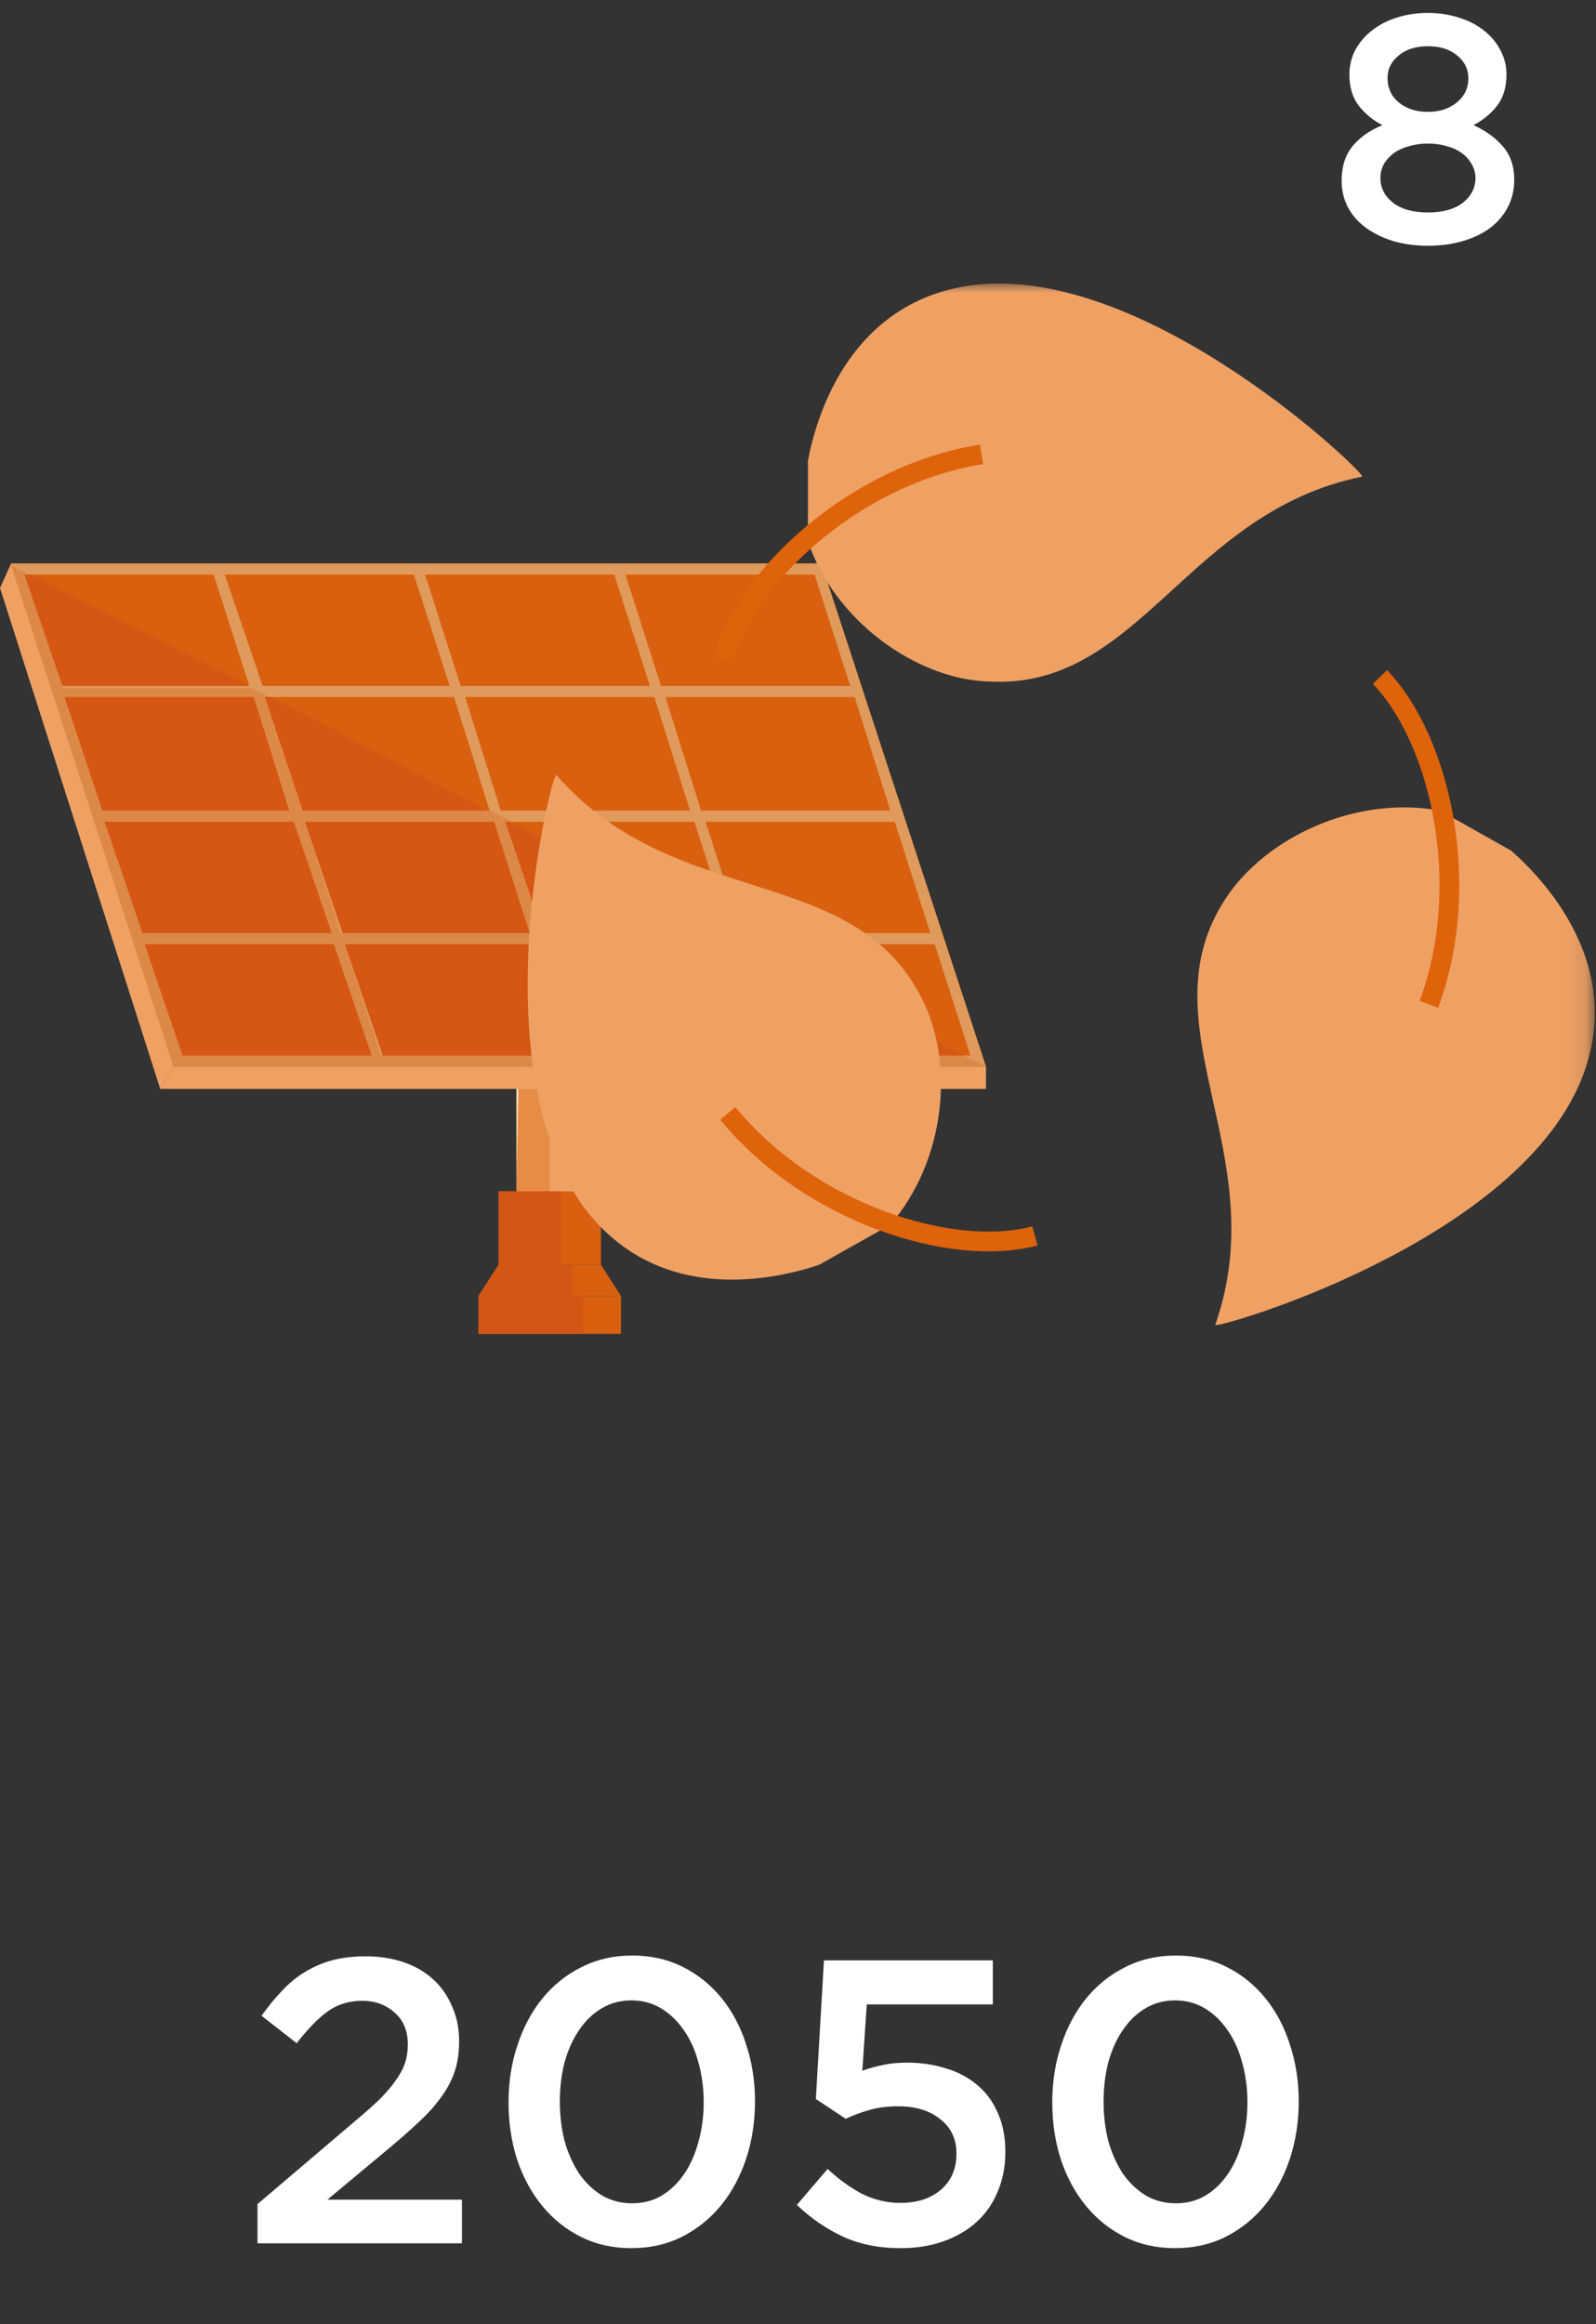 <svg width="79" height="115" viewBox="0 0 79 115" fill="none" xmlns="http://www.w3.org/2000/svg">
<rect x="0" y="0" width="79" height="115" fill="#333333" stroke="none"/>
<path d="M17.926 99C17.286 99 16.719 99.173 16.226 99.52C15.746 99.867 15.233 100.393 14.686 101.1L12.946 99.74C13.279 99.273 13.619 98.86 13.966 98.5C14.313 98.127 14.686 97.82 15.086 97.58C15.499 97.327 15.946 97.133 16.426 97C16.919 96.867 17.479 96.8 18.106 96.8C18.799 96.8 19.433 96.9 20.006 97.1C20.579 97.3 21.066 97.587 21.466 97.96C21.866 98.333 22.173 98.78 22.386 99.3C22.613 99.807 22.726 100.373 22.726 101C22.726 101.56 22.653 102.06 22.506 102.5C22.359 102.94 22.133 103.367 21.826 103.78C21.533 104.193 21.153 104.613 20.686 105.04C20.233 105.467 19.699 105.933 19.086 106.44L16.206 108.84H22.866V111H12.746V109.06L17.566 104.96C18.046 104.56 18.453 104.2 18.786 103.88C19.119 103.547 19.386 103.233 19.586 102.94C19.799 102.647 19.953 102.36 20.046 102.08C20.139 101.8 20.186 101.5 20.186 101.18C20.186 100.487 19.966 99.953 19.526 99.58C19.099 99.193 18.566 99 17.926 99ZM37.372 103.98C37.372 104.98 37.225 105.927 36.932 106.82C36.638 107.7 36.225 108.467 35.692 109.12C35.158 109.773 34.512 110.293 33.752 110.68C33.005 111.053 32.172 111.24 31.252 111.24C30.332 111.24 29.498 111.053 28.752 110.68C28.005 110.307 27.365 109.793 26.832 109.14C26.298 108.487 25.885 107.72 25.592 106.84C25.312 105.96 25.172 105.02 25.172 104.02C25.172 103.02 25.318 102.08 25.612 101.2C25.905 100.307 26.318 99.533 26.852 98.88C27.385 98.227 28.025 97.713 28.772 97.34C29.532 96.953 30.372 96.76 31.292 96.76C32.212 96.76 33.045 96.947 33.792 97.32C34.538 97.693 35.178 98.207 35.712 98.86C36.245 99.513 36.652 100.28 36.932 101.16C37.225 102.04 37.372 102.98 37.372 103.98ZM34.832 104.02C34.832 103.327 34.745 102.673 34.572 102.06C34.412 101.447 34.172 100.913 33.852 100.46C33.545 100.007 33.172 99.647 32.732 99.38C32.292 99.113 31.798 98.98 31.252 98.98C30.705 98.98 30.212 99.113 29.772 99.38C29.345 99.633 28.978 99.987 28.672 100.44C28.365 100.88 28.125 101.407 27.952 102.02C27.792 102.633 27.712 103.287 27.712 103.98C27.712 104.687 27.792 105.347 27.952 105.96C28.125 106.56 28.365 107.093 28.672 107.56C28.992 108.013 29.372 108.373 29.812 108.64C30.252 108.893 30.745 109.02 31.292 109.02C31.838 109.02 32.325 108.893 32.752 108.64C33.192 108.373 33.565 108.013 33.872 107.56C34.178 107.107 34.412 106.58 34.572 105.98C34.745 105.367 34.832 104.713 34.832 104.02ZM40.384 103.86L40.784 97H49.144V99.18H42.904L42.684 102.46C43.018 102.34 43.351 102.247 43.684 102.18C44.031 102.1 44.438 102.06 44.904 102.06C45.584 102.06 46.218 102.153 46.804 102.34C47.404 102.513 47.924 102.787 48.364 103.16C48.804 103.52 49.144 103.98 49.384 104.54C49.638 105.087 49.764 105.733 49.764 106.48C49.764 107.2 49.638 107.853 49.384 108.44C49.144 109.027 48.798 109.527 48.344 109.94C47.891 110.353 47.344 110.673 46.704 110.9C46.064 111.127 45.358 111.24 44.584 111.24C43.504 111.24 42.544 111.047 41.704 110.66C40.864 110.26 40.111 109.74 39.444 109.1L40.964 107.32C41.524 107.84 42.098 108.253 42.684 108.56C43.284 108.853 43.911 109 44.564 109C45.404 109 46.078 108.78 46.584 108.34C47.091 107.9 47.344 107.307 47.344 106.56C47.344 105.84 47.078 105.273 46.544 104.86C46.024 104.433 45.324 104.22 44.444 104.22C43.938 104.22 43.471 104.28 43.044 104.4C42.618 104.52 42.224 104.667 41.864 104.84L40.384 103.86ZM64.286 103.98C64.286 104.98 64.139 105.927 63.846 106.82C63.553 107.7 63.139 108.467 62.606 109.12C62.072 109.773 61.426 110.293 60.666 110.68C59.919 111.053 59.086 111.24 58.166 111.24C57.246 111.24 56.413 111.053 55.666 110.68C54.919 110.307 54.279 109.793 53.746 109.14C53.212 108.487 52.799 107.72 52.506 106.84C52.226 105.96 52.086 105.02 52.086 104.02C52.086 103.02 52.233 102.08 52.526 101.2C52.819 100.307 53.233 99.533 53.766 98.88C54.299 98.227 54.939 97.713 55.686 97.34C56.446 96.953 57.286 96.76 58.206 96.76C59.126 96.76 59.959 96.947 60.706 97.32C61.453 97.693 62.093 98.207 62.626 98.86C63.159 99.513 63.566 100.28 63.846 101.16C64.139 102.04 64.286 102.98 64.286 103.98ZM61.746 104.02C61.746 103.327 61.659 102.673 61.486 102.06C61.326 101.447 61.086 100.913 60.766 100.46C60.459 100.007 60.086 99.647 59.646 99.38C59.206 99.113 58.712 98.98 58.166 98.98C57.619 98.98 57.126 99.113 56.686 99.38C56.259 99.633 55.892 99.987 55.586 100.44C55.279 100.88 55.039 101.407 54.866 102.02C54.706 102.633 54.626 103.287 54.626 103.98C54.626 104.687 54.706 105.347 54.866 105.96C55.039 106.56 55.279 107.093 55.586 107.56C55.906 108.013 56.286 108.373 56.726 108.64C57.166 108.893 57.659 109.02 58.206 109.02C58.752 109.02 59.239 108.893 59.666 108.64C60.106 108.373 60.479 108.013 60.786 107.56C61.093 107.107 61.326 106.58 61.486 105.98C61.659 105.367 61.746 104.713 61.746 104.02Z" fill="white"/>
<path d="M28.644 49.914L28.864 60.05H25.559L25.669 49.914H28.644Z" fill="#EFA164"/>
<path d="M25.559 53.881V58.949L25.669 53.881H25.559Z" fill="#F6DCAF"/>
<path d="M27.212 53.881H25.669L25.559 58.949H27.212V53.881Z" fill="#E68C45"/>
<path d="M29.746 58.949H24.678V62.585H29.746V58.949Z" fill="#D8600F"/>
<path d="M27.763 58.949H27.212H25.559H24.678V62.585H27.763V58.949Z" fill="#D25614"/>
<path d="M23.686 64.126H30.737L29.746 62.584H24.678L23.686 64.126Z" fill="#D8600F"/>
<path d="M30.737 64.127H23.686V66H30.737V64.127Z" fill="#D8600F"/>
<path d="M28.314 62.584H27.763H24.678L23.686 64.126H28.314V62.584Z" fill="#D25614"/>
<path d="M28.864 64.127H23.686V66H28.864V64.127Z" fill="#D25614"/>
<path d="M0.551 27.881L8.593 52.779H48.805L40.653 27.881H0.551Z" fill="#AE6117"/>
<path d="M0.551 27.881L8.593 52.779H48.805L40.653 27.881H0.551Z" fill="#AE6117"/>
<path d="M0.551 27.881L8.593 52.779H48.805L40.653 27.881H0.551Z" fill="#E09A5B"/>
<path d="M40.322 28.432H30.958L32.72 33.94H42.085L40.322 28.432Z" fill="#D8600F"/>
<path d="M30.407 28.432H21.042L22.805 33.94H32.169L30.407 28.432Z" fill="#D8600F"/>
<path d="M20.491 28.432H11.127L13 33.94H22.254L20.491 28.432Z" fill="#D8600F"/>
<path d="M10.576 28.432H1.212L3.085 33.94H12.339L10.576 28.432Z" fill="#D8600F"/>
<path d="M42.305 34.49H32.941L34.703 40.109H44.068L42.305 34.49Z" fill="#D8600F"/>
<path d="M32.39 34.49H23.025L24.788 40.109H34.153L32.39 34.49Z" fill="#D8600F"/>
<path d="M22.475 34.49H13.11L14.983 40.109H24.237L22.475 34.49Z" fill="#D8600F"/>
<path d="M12.559 34.49H3.195L5.068 40.109H14.322L12.559 34.49Z" fill="#D8600F"/>
<path d="M44.288 40.66H34.924L36.686 46.169H46.051L44.288 40.66Z" fill="#D8600F"/>
<path d="M34.373 40.66H25.008L26.881 46.169H36.136L34.373 40.66Z" fill="#D8600F"/>
<path d="M24.458 40.66H15.093L16.966 46.169H26.22L24.458 40.66Z" fill="#D8600F"/>
<path d="M14.542 40.66H5.178L7.051 46.169H16.415L14.542 40.66Z" fill="#D8600F"/>
<path d="M46.271 46.719H36.907L38.669 52.227H48.034L46.271 46.719Z" fill="#D8600F"/>
<path d="M36.356 46.719H26.992L28.864 52.227H38.119L36.356 46.719Z" fill="#D8600F"/>
<path d="M26.441 46.719H17.076L18.949 52.227H28.203L26.441 46.719Z" fill="#D8600F"/>
<path d="M16.525 46.719H7.161L9.034 52.227H18.398L16.525 46.719Z" fill="#D8600F"/>
<path d="M8.593 52.779L7.932 53.881H48.805V52.779H8.593Z" fill="#EFA164"/>
<path d="M0 29.093L7.932 53.881L8.593 52.779L0.551 27.881L0 29.093Z" fill="#EFA164"/>
<path d="M7.161 46.719H16.526L18.288 52.227H9.034L7.161 46.719ZM17.076 46.719H26.441L28.203 52.227H18.839L17.076 46.719ZM26.992 46.719H36.356L38.119 52.227H28.754L26.992 46.719ZM5.178 40.66H14.542L16.305 46.168H7.051L5.178 40.66ZM15.093 40.66H24.458L26.22 46.168H16.856L15.093 40.66ZM3.195 34.49H12.559L14.322 39.999H5.068L3.195 34.49ZM8.593 52.778H48.805L47.703 52.227H38.669L36.907 46.719H37.017L35.915 46.168H26.881L25.119 40.66H25.339L24.237 40.109H15.093L13.331 34.6H13.551L12.449 34.05H3.085L1.322 28.541H1.653L0.551 27.99L8.593 52.778Z" fill="#DC8948"/>
<path d="M1.542 28.432H1.212L3.085 33.94H12.339L1.542 28.432Z" fill="#D55713"/>
<path d="M13.441 34.49H13.11L14.983 40.109H24.127L13.441 34.49Z" fill="#D55713"/>
<path d="M12.559 34.49H3.195L5.068 40.109H14.322L12.559 34.49Z" fill="#D55713"/>
<path d="M25.229 40.66H25.008L26.881 46.169H35.915L25.229 40.66Z" fill="#D55713"/>
<path d="M24.458 40.66H15.093L16.966 46.169H26.22L24.458 40.66Z" fill="#D55713"/>
<path d="M14.542 40.66H5.178L7.051 46.169H16.415L14.542 40.66Z" fill="#D55713"/>
<path d="M37.017 46.719H36.907L38.669 52.227H47.703L37.017 46.719Z" fill="#D55713"/>
<path d="M36.356 46.719H26.992L28.864 52.227H38.119L36.356 46.719Z" fill="#D55713"/>
<path d="M26.441 46.719H17.076L18.949 52.227H28.203L26.441 46.719Z" fill="#D55713"/>
<path d="M16.525 46.719H7.161L9.034 52.227H18.398L16.525 46.719Z" fill="#D55713"/>
<path d="M8.593 52.779L0.551 27.881L8.593 52.779Z" fill="#EB8F4E"/>
<mask id="mask0_274_2229" style="mask-type:luminance" maskUnits="userSpaceOnUse" x="0" y="14" width="79" height="52">
<path d="M78.881 14H0V66H78.881V14Z" fill="white"/>
</mask>
<g mask="url(#mask0_274_2229)">
<path d="M39.992 26.779C41.314 30.745 45.39 33.61 48.915 33.72C56.407 34.161 58.72 25.347 67.424 23.584C67.754 23.584 56.847 13.008 48.144 14.11C42.195 14.881 40.432 20.389 39.992 22.813" fill="#EFA164"/>
</g>
<mask id="mask1_274_2229" style="mask-type:luminance" maskUnits="userSpaceOnUse" x="0" y="14" width="79" height="52">
<path d="M78.881 14H0V66H78.881V14Z" fill="white"/>
</mask>
<g mask="url(#mask1_274_2229)">
<path d="M44.068 60.602C46.822 57.407 47.263 52.56 45.61 49.365C42.195 42.645 33.381 45.069 27.542 38.348C27.322 38.128 23.686 52.78 28.975 59.831C32.61 64.569 38.229 63.357 40.542 62.585" fill="#EFA164"/>
</g>
<mask id="mask2_274_2229" style="mask-type:luminance" maskUnits="userSpaceOnUse" x="0" y="14" width="79" height="52">
<path d="M78.881 14H0V66H78.881V14Z" fill="white"/>
</mask>
<g mask="url(#mask2_274_2229)">
<path d="M71.28 40.11C67.093 39.339 62.686 41.432 60.703 44.407C56.517 50.686 63.127 57.076 60.153 65.559C60.153 65.78 74.805 61.593 78.22 53.551C80.534 48.042 76.678 43.746 74.805 42.093" fill="#EFA164"/>
</g>
<mask id="mask3_274_2229" style="mask-type:luminance" maskUnits="userSpaceOnUse" x="0" y="14" width="79" height="52">
<path d="M78.881 14H0V66H78.881V14Z" fill="white"/>
</mask>
<g mask="url(#mask3_274_2229)">
<path d="M35.805 32.618C36.907 28.542 42.305 23.474 48.585 22.482M68.305 33.499C71.28 36.584 72.932 43.745 70.729 49.694M51.229 61.152C47.153 62.254 40.102 60.05 36.025 55.093" stroke="#DE630B" stroke-width="0.977" stroke-miterlimit="10"/>
</g>
<path d="M74.953 8.896C74.953 9.397 74.846 9.851 74.633 10.256C74.419 10.661 74.121 11.008 73.737 11.296C73.353 11.573 72.899 11.787 72.377 11.936C71.854 12.085 71.289 12.16 70.681 12.16C70.073 12.16 69.507 12.085 68.985 11.936C68.462 11.776 68.009 11.557 67.625 11.28C67.241 11.003 66.942 10.667 66.729 10.272C66.515 9.867 66.409 9.424 66.409 8.944C66.409 8.251 66.585 7.685 66.937 7.248C67.289 6.811 67.785 6.459 68.425 6.192C67.955 5.947 67.566 5.627 67.257 5.232C66.947 4.827 66.793 4.309 66.793 3.68C66.793 3.253 66.889 2.853 67.081 2.48C67.283 2.107 67.555 1.787 67.897 1.52C68.238 1.243 68.643 1.029 69.113 0.88C69.593 0.72 70.115 0.64 70.681 0.64C71.235 0.64 71.753 0.72 72.233 0.88C72.713 1.029 73.123 1.243 73.465 1.52C73.806 1.787 74.073 2.107 74.265 2.48C74.467 2.853 74.569 3.253 74.569 3.68C74.569 4.309 74.414 4.827 74.105 5.232C73.795 5.627 73.406 5.947 72.937 6.192C73.545 6.469 74.03 6.821 74.393 7.248C74.766 7.675 74.953 8.224 74.953 8.896ZM72.681 3.872C72.681 3.424 72.499 3.051 72.137 2.752C71.774 2.443 71.289 2.288 70.681 2.288C70.073 2.288 69.587 2.443 69.225 2.752C68.862 3.051 68.681 3.419 68.681 3.856C68.681 4.357 68.867 4.763 69.241 5.072C69.625 5.381 70.105 5.536 70.681 5.536C71.257 5.536 71.731 5.381 72.105 5.072C72.489 4.763 72.681 4.363 72.681 3.872ZM73.033 8.816C73.033 8.56 72.969 8.325 72.841 8.112C72.723 7.899 72.558 7.717 72.345 7.568C72.142 7.419 71.897 7.307 71.609 7.232C71.321 7.147 71.011 7.104 70.681 7.104C70.35 7.104 70.041 7.147 69.753 7.232C69.465 7.307 69.214 7.419 69.001 7.568C68.798 7.717 68.633 7.899 68.505 8.112C68.387 8.325 68.329 8.56 68.329 8.816C68.329 9.296 68.537 9.701 68.953 10.032C69.369 10.352 69.945 10.512 70.681 10.512C71.417 10.512 71.993 10.352 72.409 10.032C72.825 9.701 73.033 9.296 73.033 8.816Z" fill="white"/>
</svg>
